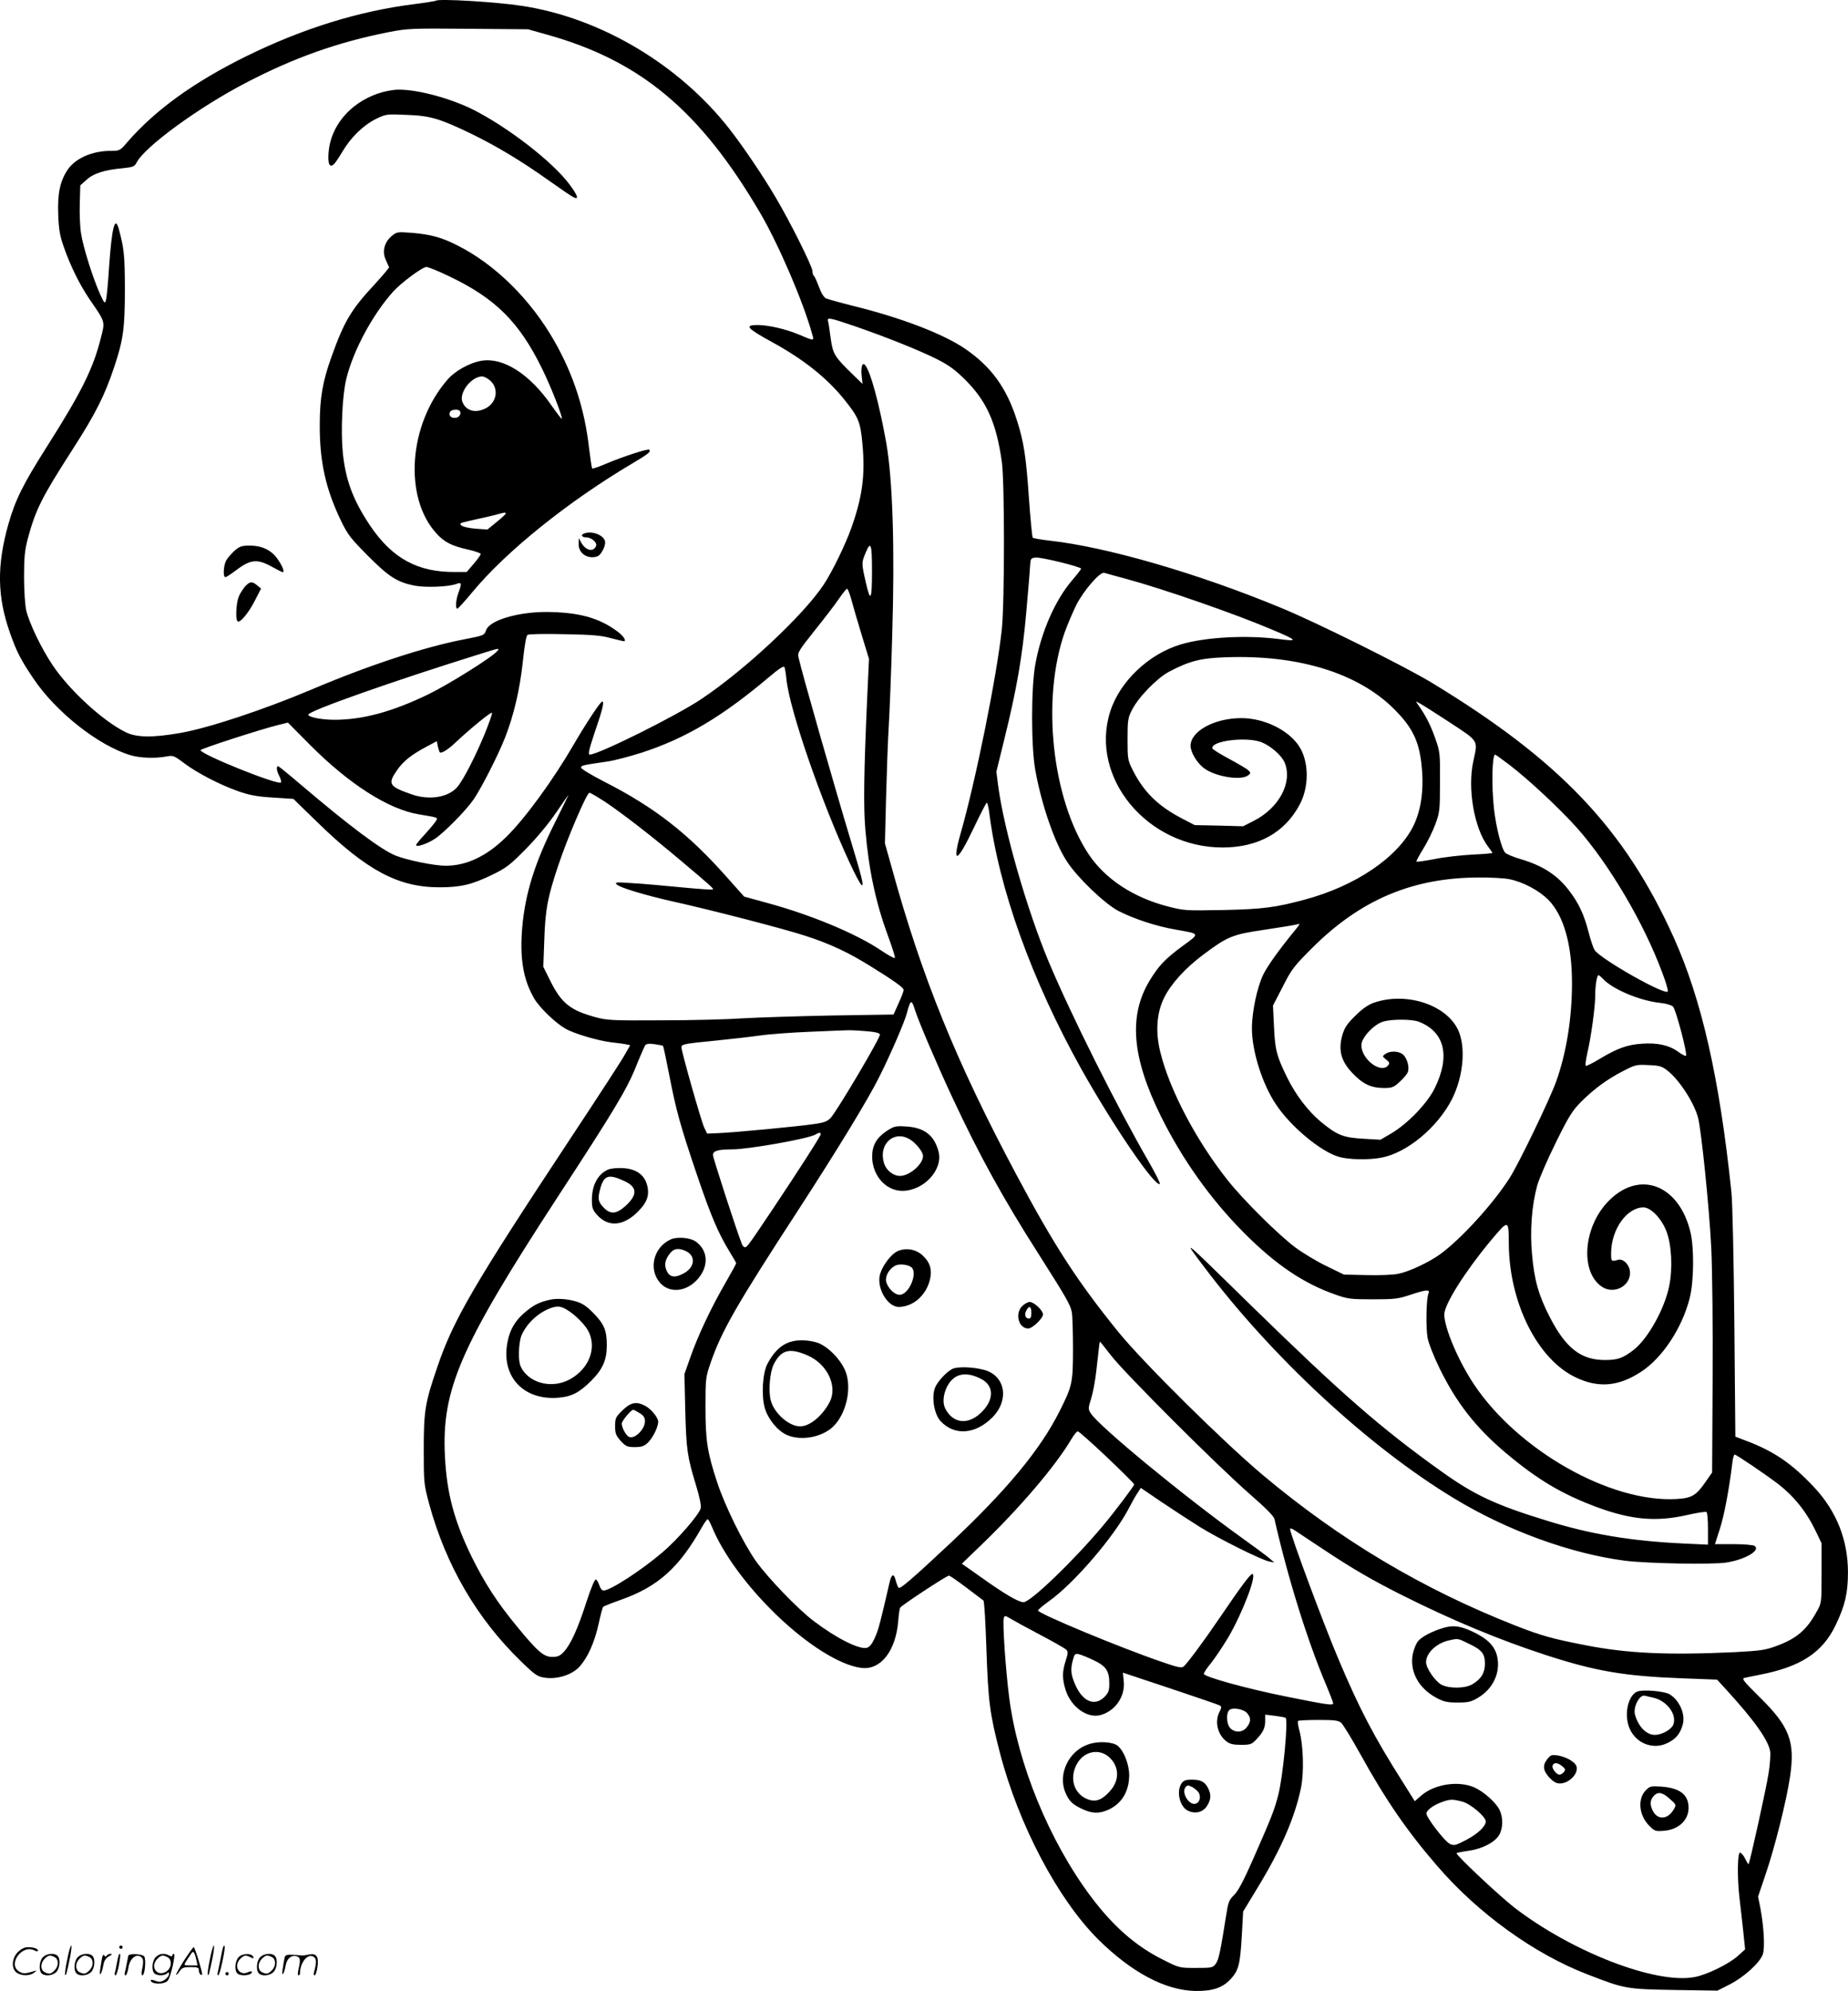 <svg version="1.0" xmlns="http://www.w3.org/2000/svg"
  viewBox="0 0 1114.341 1200.332"
 preserveAspectRatio="xMidYMid meet">
<g transform="translate(-0.091,1200.953) scale(0.1,-0.1)"
fill="#000000" stroke="none">
<path d="M2629 12005 c-3 -2 -63 -12 -135 -21 -331 -42 -667 -146 -1009 -314
-316 -156 -547 -323 -716 -517 -44 -52 -47 -53 -100 -53 -114 0 -217 -46 -263
-118 -43 -66 -59 -141 -54 -266 3 -88 10 -128 32 -191 41 -118 96 -230 159
-323 94 -136 92 -129 66 -230 -46 -184 -116 -326 -329 -661 -143 -226 -187
-316 -229 -463 -70 -249 -67 -436 10 -654 40 -113 63 -159 139 -272 136 -204
394 -408 589 -466 58 -17 150 -20 217 -7 38 7 45 5 104 -40 82 -61 213 -129
325 -169 72 -25 115 -33 212 -39 l123 -8 146 -142 c297 -290 487 -391 734
-391 130 0 196 16 320 76 84 41 107 59 200 153 64 65 136 151 184 221 43 63
76 111 74 105 -2 -5 -38 -79 -80 -163 -123 -246 -180 -429 -198 -633 -16 -188
6 -317 73 -431 31 -53 127 -146 187 -180 51 -30 197 -73 280 -83 30 -3 68 -8
83 -11 l28 -6 -32 -56 c-17 -32 -161 -253 -319 -492 -596 -902 -716 -1108
-813 -1395 -73 -213 -81 -261 -81 -495 0 -200 1 -208 32 -325 101 -372 289
-695 555 -952 84 -82 99 -92 142 -98 75 -12 166 17 211 67 50 56 90 146 115
259 11 51 23 97 27 101 4 4 52 23 106 42 226 80 352 194 490 439 15 26 30 47
34 47 4 0 15 -20 25 -44 67 -163 208 -356 386 -529 188 -182 385 -306 514
-323 117 -16 209 100 224 281 3 39 8 75 12 82 8 14 280 193 294 193 6 0 53
-33 105 -72 53 -40 99 -75 103 -78 5 -3 13 -136 18 -295 11 -317 20 -386 81
-622 113 -435 350 -885 594 -1127 201 -199 405 -307 586 -310 105 -1 164 19
214 74 46 51 55 88 65 260 l8 145 88 145 c142 233 225 425 261 602 19 94 14
255 -10 345 -8 28 -11 54 -8 57 3 3 58 6 123 6 97 0 120 -3 137 -17 11 -10 63
-94 115 -188 152 -275 282 -465 465 -676 245 -285 585 -530 905 -653 224 -87
234 -89 523 -94 l261 -4 73 37 c87 44 184 132 201 183 13 40 6 164 -15 277
l-14 70 44 130 c57 166 128 451 149 594 31 211 -3 301 -183 478 -102 101 -111
113 -90 117 12 3 50 10 83 17 253 48 385 134 465 301 57 119 74 194 74 318 0
194 -68 367 -203 512 -135 144 -244 219 -416 283 l-60 23 -6 683 c-4 400 -11
730 -18 794 -72 687 -179 1157 -347 1531 -296 657 -688 1069 -1459 1537 -163
99 -698 365 -910 452 -502 208 -1051 367 -1395 405 -52 6 -98 14 -102 18 -3 4
-14 113 -23 242 -17 247 -30 333 -72 465 -62 196 -155 324 -313 432 -132 90
-386 187 -670 257 -80 20 -155 41 -167 46 -14 6 -29 30 -44 70 -12 33 -26 63
-30 66 -5 3 -9 16 -9 29 0 27 -136 300 -223 446 -75 128 -195 305 -276 409
-303 389 -778 672 -1252 744 -154 24 -507 45 -520 31z m666 -203 c566 -157
927 -458 1289 -1075 111 -189 261 -538 314 -731 13 -44 16 -44 -86 -1 -75 31
-179 55 -244 55 -81 0 -63 -20 92 -105 185 -101 328 -215 430 -342 88 -109 99
-136 111 -266 18 -189 1 -321 -67 -512 -37 -103 -117 -267 -168 -343 -124
-185 -474 -512 -736 -687 -152 -102 -621 -335 -673 -335 -11 0 -5 29 28 128
50 145 61 192 47 192 -10 0 -98 -132 -172 -260 -125 -215 -292 -444 -406 -556
-119 -117 -240 -174 -366 -174 -67 0 -230 33 -301 61 -87 35 -276 176 -577
432 -69 59 -128 107 -132 107 -13 0 -9 -29 8 -61 8 -17 13 -34 9 -37 -18 -18
-485 170 -485 195 0 8 358 124 466 151 l61 15 134 -135 c235 -236 473 -388
655 -418 120 -20 115 -19 105 -38 -5 -9 -34 -45 -65 -79 -31 -33 -56 -64 -56
-68 0 -15 65 6 111 36 54 34 190 172 236 239 47 69 147 265 188 369 54 136 91
295 109 465 10 95 20 153 28 158 7 5 108 7 223 4 174 -3 223 -8 284 -25 41
-11 76 -19 78 -17 9 9 -12 37 -52 65 -108 78 -232 110 -421 111 -173 0 -342
-51 -362 -110 -11 -31 -13 -32 -132 -55 -240 -46 -575 -156 -919 -302 -291
-123 -626 -234 -796 -263 -167 -29 -263 -27 -328 6 -139 69 -340 255 -440 405
-68 102 -140 252 -158 329 -7 31 -13 118 -13 200 0 120 4 160 22 230 48 178
83 248 270 539 140 218 193 323 251 496 56 167 65 236 65 480 -1 197 -5 234
-35 348 -24 92 -43 23 -60 -218 -6 -99 -15 -191 -19 -205 -7 -23 -10 -20 -35
35 -42 92 -102 281 -115 365 -7 41 -10 124 -8 183 l3 109 37 33 c42 39 108 60
216 70 66 7 74 10 87 35 49 95 372 331 656 479 293 153 556 246 864 307 115
22 136 23 480 20 l360 -3 110 -31z m1857 -1758 c197 -68 401 -150 503 -202 70
-36 107 -63 170 -126 126 -127 184 -257 217 -491 17 -118 17 -843 0 -1008 -29
-276 -157 -912 -248 -1230 -56 -197 -21 -180 82 38 38 80 72 145 75 145 4 0
10 -24 14 -52 57 -462 256 -1015 557 -1555 192 -342 447 -716 473 -691 3 3
-27 64 -68 135 -193 334 -465 878 -602 1203 -131 313 -270 796 -305 1061 l-11
86 50 204 c72 292 107 491 130 754 11 127 22 253 23 280 3 48 4 50 35 53 34 3
273 -56 273 -67 0 -4 -25 -36 -55 -71 -103 -121 -186 -312 -221 -505 -26 -142
-26 -499 0 -640 38 -210 117 -438 191 -550 63 -97 228 -255 311 -298 94 -48
228 -92 344 -112 149 -26 148 -22 43 -98 -107 -79 -146 -120 -202 -213 -126
-212 -104 -462 70 -814 130 -262 299 -499 499 -701 193 -194 362 -308 555
-375 73 -26 92 -28 225 -28 131 0 153 3 225 27 96 32 120 34 110 9 -14 -30
-17 -205 -6 -267 6 -33 37 -112 70 -180 103 -212 221 -363 404 -517 191 -160
334 -245 542 -323 209 -78 360 -92 547 -50 60 14 114 22 119 19 5 -3 9 -48 9
-101 l0 -96 -152 7 c-311 15 -554 55 -818 137 -313 96 -438 155 -637 297 -368
263 -602 468 -1143 996 -429 420 -422 415 -291 241 411 -547 995 -1088 1510
-1399 319 -194 705 -334 1031 -376 137 -17 524 -24 610 -11 116 18 211 75 170
101 -8 5 -65 10 -126 10 l-112 0 29 90 c27 82 57 245 75 393 3 31 10 57 15 57
10 0 181 -116 259 -175 100 -77 176 -172 233 -293 l32 -67 0 -180 c0 -179 0
-180 -29 -231 -61 -112 -122 -164 -246 -209 -65 -24 -97 -28 -245 -36 -407
-19 -650 -8 -900 41 -203 39 -273 59 -426 119 -560 220 -1053 514 -1519 904
-238 199 -725 681 -876 867 -247 305 -385 518 -613 945 -364 682 -573 1196
-756 1865 l-38 135 7 280 c4 154 11 345 16 425 5 80 15 328 21 551 16 524 3
936 -36 1159 -42 234 -94 428 -127 468 -18 21 -27 -11 -21 -68 l5 -45 -62 60
c-107 104 -117 121 -130 215 -6 47 -13 93 -16 103 -8 25 9 22 158 -29z m107
-1479 c0 -174 -9 -191 -37 -68 -27 120 -27 118 0 183 30 71 37 50 37 -115z
m1531 -45 c222 -60 652 -209 878 -305 157 -66 164 -74 50 -59 -197 26 -448 13
-598 -32 -193 -58 -368 -224 -425 -406 -125 -396 224 -818 678 -818 214 0 376
90 465 259 59 109 56 265 -6 355 -66 97 -211 166 -346 166 -162 0 -306 -79
-306 -167 0 -36 35 -98 76 -131 64 -53 224 -81 270 -48 17 13 18 16 3 31 -8 8
-60 39 -114 68 -54 29 -100 57 -103 64 -14 45 202 73 295 38 56 -22 121 -79
140 -122 50 -120 -33 -275 -187 -353 l-63 -32 -146 4 -146 3 -75 39 c-145 75
-232 160 -299 293 -30 60 -31 68 -31 186 0 112 2 128 26 175 37 75 150 192
223 231 125 66 192 83 348 88 436 15 793 -96 1010 -312 108 -108 149 -189 165
-330 17 -147 0 -276 -48 -374 -94 -191 -350 -364 -658 -446 -176 -47 -251 -57
-491 -62 -222 -4 -233 -4 -330 21 -210 54 -380 166 -480 316 -221 333 -286
935 -143 1340 17 47 48 119 69 162 44 87 143 201 168 194 9 -3 68 -19 131 -36z
m-1655 -127 c10 -38 38 -133 62 -212 l44 -144 -11 -236 c-20 -446 -23 -652
-11 -794 21 -245 63 -441 137 -641 26 -70 44 -129 41 -132 -3 -4 -41 17 -84
46 -150 101 -424 215 -687 286 l-138 38 -98 110 c-238 270 -442 428 -744 582
-78 40 -141 78 -141 85 0 14 6 15 163 38 40 6 130 30 200 52 266 86 487 217
772 458 58 49 86 67 91 59 3 -7 9 -40 12 -73 18 -182 209 -735 380 -1104 34
-74 67 -136 74 -138 14 -5 1 48 -67 272 -95 315 -296 1016 -314 1101 -7 29 2
42 98 163 58 72 124 158 146 191 23 33 44 60 49 60 4 0 16 -30 26 -67z m-2136
-309 c-29 -36 -291 -200 -414 -260 -217 -105 -395 -154 -568 -154 -78 0 -157
16 -157 31 0 22 516 204 1040 367 115 36 116 36 99 16z m5744 -430 c178 -117
170 -105 142 -234 -36 -165 5 -405 90 -516 14 -18 25 -35 25 -37 0 -2 -55 -7
-123 -10 -68 -4 -170 -15 -227 -27 -57 -11 -106 -18 -108 -15 -2 2 16 37 41
77 25 40 58 107 73 148 26 71 28 84 28 255 1 177 0 182 -30 267 -28 79 -57
135 -101 197 -17 24 -17 24 7 11 14 -7 96 -59 183 -116z m-5818 -66 c-59 -143
-131 -282 -167 -324 -54 -62 -167 -80 -271 -45 -141 49 -150 63 -92 147 38 55
86 93 180 143 l60 32 6 -31 c4 -17 9 -33 12 -36 9 -9 50 16 97 61 94 88 215
186 218 177 2 -6 -18 -61 -43 -124z m6178 -190 c114 -87 304 -264 410 -383
191 -216 401 -571 511 -869 21 -54 36 -105 34 -113 -6 -32 -406 194 -442 249
-8 13 -24 61 -36 108 -27 104 -58 172 -115 247 -72 96 -160 153 -295 193 -41
12 -83 29 -92 38 -22 21 -55 150 -68 262 -16 141 -12 330 7 330 2 0 41 -28 86
-62z m-5450 -225 c108 -73 285 -210 447 -347 188 -158 205 -174 200 -179 -3
-3 -89 3 -192 13 -103 10 -236 22 -295 25 -97 7 -107 6 -93 -8 18 -19 172 -65
336 -102 235 -52 676 -166 806 -209 142 -46 253 -98 382 -178 149 -92 206
-133 206 -147 0 -8 -14 -44 -31 -81 l-30 -67 -377 -6 c-207 -4 -447 -12 -532
-17 -85 -6 -303 -12 -485 -12 -308 -2 -335 0 -407 20 -149 41 -202 84 -269
218 l-42 85 6 162 c6 184 20 256 82 442 54 164 174 445 190 445 7 0 50 -26 98
-57z m5449 -464 c84 -17 177 -67 234 -123 94 -95 144 -270 144 -504 0 -213
-34 -420 -95 -592 -39 -109 -228 -501 -282 -584 -102 -159 -294 -368 -419
-459 -69 -49 -185 -104 -251 -117 -32 -7 -114 -10 -192 -8 l-136 3 -105 51
c-58 28 -143 79 -190 114 -102 77 -309 282 -403 400 -189 237 -351 542 -408
771 -32 123 -24 241 21 332 42 85 126 178 238 262 146 109 175 121 368 149 93
14 180 28 194 32 23 7 23 6 -10 -35 -96 -117 -164 -212 -191 -266 -37 -75 -69
-225 -69 -325 0 -138 62 -335 145 -459 87 -132 269 -284 379 -316 57 -17 179
-20 257 -5 154 29 338 182 425 352 65 129 84 295 44 402 -61 162 -312 250
-515 180 -34 -12 -69 -36 -111 -78 -51 -50 -65 -71 -79 -118 -25 -89 -8 -155
59 -226 63 -67 112 -91 188 -92 53 0 62 3 99 37 23 21 45 47 49 59 12 31 -6
90 -33 109 -27 19 -77 19 -103 0 -19 -14 -18 -15 6 -34 20 -16 22 -21 11 -35
-43 -52 -161 37 -161 122 0 46 76 127 134 143 52 15 172 14 211 -1 157 -60
193 -206 98 -400 -44 -91 -164 -216 -263 -274 l-65 -38 -104 6 c-121 7 -158
22 -255 102 -77 64 -152 162 -204 268 -63 128 -73 168 -79 307 l-6 126 59 114
c53 105 67 123 178 234 290 289 603 422 998 424 75 1 161 -4 190 -10z m564
-600 c57 -63 222 -133 347 -146 32 -3 66 -13 76 -22 17 -16 89 -287 78 -297
-3 -3 -24 8 -46 24 -55 40 -126 56 -220 49 -89 -6 -148 -28 -255 -92 -42 -26
-80 -44 -83 -41 -4 3 1 39 10 79 21 88 47 274 47 342 0 62 10 125 20 125 4 0
15 -10 26 -21z m-4146 -194 c23 -71 136 -335 225 -525 161 -345 304 -605 518
-940 169 -266 193 -308 201 -352 4 -21 7 -120 7 -220 0 -205 -4 -224 -80 -375
-117 -234 -319 -477 -658 -796 -237 -222 -305 -280 -314 -270 -4 5 -11 23 -16
41 -12 49 -26 44 -39 -13 -54 -236 -67 -286 -89 -332 -16 -36 -31 -54 -47 -58
-46 -12 -186 59 -320 161 -96 72 -275 259 -347 359 -78 110 -188 334 -235 476
-60 182 -71 253 -71 454 0 177 1 181 33 274 66 189 156 346 527 916 233 359
420 665 487 800 68 135 154 334 167 385 23 86 28 88 51 15z m-302 -122 c57 -4
86 -11 89 -20 6 -15 -257 -459 -297 -503 -21 -22 -39 -29 -105 -38 -96 -14
-472 -50 -570 -54 l-70 -3 -17 35 c-18 36 -138 460 -138 485 0 19 15 22 200
40 85 9 207 22 270 31 63 9 201 19 305 23 105 4 204 9 220 9 17 1 68 -1 113
-5z m-1219 -89 c2 -2 19 -80 37 -173 42 -217 66 -304 165 -597 85 -251 129
-355 197 -467 23 -37 42 -70 42 -74 0 -3 -29 -56 -64 -117 -86 -148 -166 -318
-211 -446 l-37 -105 5 -215 c6 -238 12 -282 64 -452 23 -76 33 -125 29 -142
-9 -38 -142 -191 -231 -266 -129 -110 -315 -230 -355 -230 -9 0 -20 14 -25 32
-6 17 -15 33 -21 35 -7 2 -30 -53 -57 -136 -52 -162 -95 -256 -136 -300 -23
-25 -37 -31 -70 -31 -52 0 -89 33 -214 185 -120 146 -194 261 -272 419 -105
215 -150 383 -161 603 -21 405 90 661 681 1568 338 518 416 647 470 782 26 65
52 124 57 131 8 9 25 11 57 6 25 -4 48 -8 50 -10z m6054 -147 c72 -55 161
-191 187 -285 20 -76 69 -557 80 -790 6 -126 10 -477 8 -788 l-3 -562 -39 -56
c-57 -83 -84 -99 -176 -104 -397 -23 -954 292 -1221 691 -94 141 -179 341
-179 422 0 60 125 258 277 441 112 133 111 134 112 -17 3 -355 173 -695 404
-804 136 -65 257 -55 392 33 129 83 249 264 295 446 25 98 27 299 5 394 -68
289 -307 381 -494 191 -153 -155 -174 -427 -41 -517 71 -48 170 1 170 84 0 45
-40 88 -73 78 -40 -12 -42 -10 -41 46 3 141 96 270 195 270 45 0 109 -67 139
-145 31 -83 38 -223 16 -330 -28 -137 -127 -315 -213 -383 -66 -51 -97 -62
-175 -62 -144 0 -236 72 -332 259 -68 133 -93 221 -107 379 -13 141 -2 291 31
413 11 41 62 157 112 259 79 160 100 193 152 246 81 80 157 136 252 185 75 39
82 41 155 37 64 -2 81 -7 112 -31z m-5103 -385 c0 -11 -122 -201 -286 -447
-155 -231 -158 -235 -172 -235 -5 0 -13 8 -17 18 -27 65 -175 521 -175 538 0
25 31 34 116 34 98 0 458 64 501 89 22 13 33 14 33 3z m1750 -1334 c82 -107
652 -676 838 -837 95 -83 144 -132 148 -150 81 -357 201 -741 313 -1003 22
-53 41 -102 41 -108 0 -14 -41 -8 -283 41 -235 47 -497 119 -497 137 0 7 20
37 45 67 24 30 70 99 102 152 87 149 176 383 145 383 -12 0 -72 -81 -197 -265
-97 -143 -194 -273 -217 -293 -12 -10 -37 -5 -134 29 -252 86 -744 291 -744
309 0 5 29 29 65 55 154 109 398 395 485 565 13 25 33 62 46 82 l24 37 122
-83 c68 -46 173 -114 233 -152 118 -73 371 -199 420 -209 l30 -6 -30 26 c-16
14 -90 69 -163 121 -351 252 -864 674 -914 753 -16 25 -16 30 3 90 11 36 24
107 30 160 19 168 20 181 23 181 2 0 31 -37 66 -82z m-24 -614 c90 -86 164
-159 164 -164 0 -9 -120 -168 -189 -250 -174 -208 -436 -460 -478 -460 -31 0
-113 48 -260 153 l-112 79 116 112 c232 223 450 478 545 640 15 25 32 46 38
46 6 0 85 -70 176 -156z m1304 -555 c173 -115 296 -187 480 -279 297 -149 581
-267 860 -358 301 -98 475 -128 825 -141 l210 -8 54 -59 c170 -186 254 -304
266 -373 3 -20 -1 -81 -10 -135 -15 -96 -113 -537 -120 -545 -2 -2 -12 13 -21
33 -10 20 -24 36 -31 36 -15 0 -17 -147 -4 -265 5 -38 14 -126 22 -194 l13
-124 -44 -40 c-55 -49 -186 -113 -260 -127 -233 -45 -740 151 -1089 420 -91
71 -355 319 -347 327 2 2 34 9 71 14 82 11 158 50 185 94 24 39 26 104 4 151
-21 45 -95 111 -152 137 -96 42 -239 21 -320 -48 l-40 -35 -74 118 c-170 268
-259 437 -386 738 -93 220 -292 755 -292 786 0 5 12 2 28 -9 15 -10 92 -61
172 -114z m-1710 -514 c80 -42 151 -83 159 -90 13 -13 13 -21 -2 -68 -22 -68
-21 -111 0 -178 34 -103 132 -172 212 -149 88 25 148 113 138 204 l-5 51 286
-95 c158 -53 293 -99 299 -103 10 -6 10 -14 -2 -37 -31 -59 -13 -137 41 -179
21 -16 41 -21 88 -21 57 0 65 3 93 33 41 43 53 69 53 112 l0 37 58 -7 c31 -4
61 -9 65 -12 17 -10 -15 -352 -44 -464 -21 -86 -42 -139 -154 -393 -56 -127
-89 -189 -113 -212 -30 -29 -35 -42 -48 -126 -34 -214 -44 -264 -62 -288 -18
-24 -24 -25 -119 -25 -99 0 -101 0 -194 47 -167 82 -305 203 -440 383 -252
337 -442 801 -493 1203 -21 162 -41 456 -32 477 5 15 9 15 38 -3 18 -11 98
-55 178 -97z m328 -156 c73 -35 92 -64 92 -139 0 -44 -5 -56 -29 -81 -57 -57
-127 -31 -172 64 -31 67 -35 100 -18 160 9 35 13 38 37 33 15 -4 55 -20 90
-37z m924 -319 c23 -29 23 -51 -3 -84 -25 -32 -70 -35 -99 -6 -23 23 -27 88
-7 109 18 19 88 7 109 -19z m1295 -532 c50 -12 143 -91 143 -120 0 -29 -48
-75 -119 -112 -62 -32 -72 -35 -96 -24 -32 14 -147 164 -143 186 4 20 45 50
94 67 49 18 63 18 121 3z M2278 11445 c-169 -59 -284 -197 -296 -356 -5 -69 6
-92 32 -70 8 7 30 40 51 75 50 86 126 160 202 198 62 30 64 30 185 25 143 -5
200 -22 393 -115 153 -75 296 -161 460 -277 72 -51 140 -98 153 -104 36 -19
28 9 -24 78 -102 136 -368 342 -579 449 -138 69 -338 123 -454 121 -31 0 -86
-11 -123 -24z M2362 10586 c-44 -38 -58 -93 -35 -143 9 -21 18 -41 20 -44 2
-3 -38 -50 -88 -105 -140 -150 -183 -222 -259 -435 -53 -147 -71 -248 -71
-410 -1 -223 36 -388 128 -579 41 -85 59 -107 162 -211 126 -127 177 -159 280
-180 67 -13 207 -8 254 10 32 12 34 5 12 -54 -16 -45 -19 -95 -6 -95 4 0 47
47 94 104 203 244 574 542 960 771 98 58 114 71 103 83 -8 8 -155 -40 -260
-84 -44 -19 -82 -32 -84 -29 -3 3 -11 58 -19 122 -26 233 -94 443 -207 642
-143 253 -359 467 -589 582 -94 48 -163 66 -276 75 -84 6 -87 6 -119 -20z
m343 -240 c282 -134 426 -276 565 -560 55 -112 126 -294 118 -301 -2 -2 -30
35 -63 82 -130 187 -288 288 -418 268 -71 -11 -163 -61 -209 -116 -234 -270
-264 -709 -65 -926 48 -53 92 -75 195 -98 39 -9 72 -21 72 -25 0 -5 -19 -32
-42 -59 l-43 -50 -70 0 c-225 -2 -379 82 -512 279 -103 154 -148 274 -165 440
-13 132 -3 347 21 445 42 172 158 387 283 527 47 52 176 148 200 148 11 0 70
-24 133 -54z m256 -635 c50 -50 33 -133 -35 -165 -61 -29 -116 -13 -137 41
-21 56 55 153 119 153 13 0 37 -13 53 -29z m-187 -180 c11 -17 -6 -41 -29 -41
-27 0 -39 14 -31 35 6 16 51 20 60 6z m276 -618 c-1 -5 -26 -28 -56 -52 l-54
-44 -70 5 c-38 3 -77 11 -86 19 -15 12 -10 15 37 26 131 29 156 35 184 43 41
11 45 11 45 3z M3523 8793 c-22 -8 -14 -23 11 -23 33 0 69 -31 61 -52 -15 -39
-63 -28 -89 20 l-15 27 -1 -37 c0 -57 58 -93 115 -72 19 8 45 55 45 83 0 41
-78 74 -127 54z M1415 8689 c-20 -18 -43 -45 -51 -60 -16 -32 -19 -99 -4 -99
5 0 31 16 57 36 95 73 134 77 230 23 29 -16 55 -29 58 -29 13 0 2 31 -26 73
-38 58 -95 87 -172 87 -49 0 -61 -4 -92 -31z M1478 8473 c-13 -16 -31 -43 -38
-62 -15 -38 -20 -135 -7 -147 13 -14 66 48 104 123 l38 74 -24 20 c-31 25 -43
24 -73 -8z M5345 5189 c-59 -40 -85 -86 -85 -152 0 -114 82 -207 182 -207 130
0 248 129 218 238 -26 97 -85 143 -194 150 -67 4 -73 2 -121 -29z m134 -44
c33 -16 77 -65 86 -95 15 -46 -74 -130 -137 -130 -43 0 -86 36 -98 82 -30 108
57 191 149 143z M5413 4466 c-38 -17 -89 -84 -105 -137 -24 -82 43 -199 113
-199 82 1 157 63 184 152 19 66 8 112 -39 157 -40 39 -102 50 -153 27z m84
-97 c37 -32 -8 -151 -63 -165 -32 -8 -80 36 -90 81 -6 34 22 80 60 96 25 10
73 4 93 -12z M6165 4135 c-46 -45 -22 -135 36 -135 25 0 89 61 89 85 0 24 -54
75 -80 75 -11 0 -32 -11 -45 -25z m55 -40 c0 -25 -4 -35 -15 -35 -21 0 -29 24
-15 49 16 32 30 25 30 -14z M4745 3911 c-45 -20 -85 -63 -117 -125 -29 -56
-37 -192 -15 -267 20 -66 76 -135 131 -160 88 -40 222 -14 288 57 70 75 102
210 73 309 -23 79 -116 176 -187 193 -67 17 -127 14 -173 -7z m125 -73 c119
-51 183 -185 134 -281 -43 -83 -120 -147 -178 -147 -67 0 -156 78 -177 155
-16 58 -6 172 18 220 45 87 94 100 203 53z M5745 3757 c-35 -16 -92 -78 -106
-114 -22 -58 -5 -159 33 -201 84 -90 209 -81 312 21 103 103 81 248 -43 286
-66 19 -162 23 -196 8z m172 -61 c75 -38 79 -118 12 -191 -82 -89 -179 -83
-228 12 -17 33 -13 82 9 129 40 82 113 99 207 50z M3665 4957 c-60 -28 -95
-94 -95 -181 0 -48 4 -60 31 -91 67 -75 158 -69 246 19 58 58 73 103 54 167
-18 59 -68 92 -145 96 -37 2 -73 -2 -91 -10z m103 -69 c76 -36 78 -81 6 -148
-56 -51 -93 -54 -135 -9 -32 34 -35 53 -18 114 22 80 51 88 147 43z M4045
4537 c-105 -48 -136 -182 -62 -264 63 -68 176 -48 240 44 52 73 42 157 -25
206 -33 25 -113 32 -153 14z m95 -72 c60 -31 49 -100 -21 -135 -51 -27 -82
-20 -99 20 -15 35 -8 67 21 103 23 31 56 34 99 12z M3315 4173 c-57 -13 -90
-28 -136 -65 -68 -53 -105 -114 -119 -196 -37 -204 100 -348 311 -329 78 7
124 31 195 102 69 69 94 125 94 214 0 89 -16 127 -78 191 -45 46 -69 62 -111
74 -52 15 -113 19 -156 9z m144 -88 c24 -19 57 -53 74 -76 75 -102 32 -245
-95 -315 -100 -55 -228 -30 -285 55 -18 27 -23 48 -23 103 0 38 7 84 14 103
32 76 104 143 183 170 45 15 70 8 132 -40z M3754 3506 c-41 -40 -44 -47 -44
-95 0 -44 5 -56 34 -89 31 -33 40 -37 84 -37 40 0 56 5 78 25 30 28 63 94 64
127 0 26 -43 79 -81 98 -51 27 -87 19 -135 -29z m104 -16 c24 -15 32 -27 32
-49 0 -48 -60 -108 -95 -95 -18 7 -45 55 -45 81 0 15 56 83 69 83 4 0 21 -9
39 -20z M8708 2196 c-69 -20 -135 -54 -157 -82 -11 -14 -24 -46 -30 -72 -23
-107 33 -212 144 -270 41 -22 64 -27 125 -27 64 0 82 4 122 28 92 54 138 152
117 249 -14 62 -55 105 -141 147 -78 37 -120 44 -180 27z m147 -95 c81 -38
100 -61 100 -121 0 -56 -23 -94 -76 -125 -44 -26 -140 -27 -187 -2 -38 21 -92
100 -92 135 0 55 61 113 135 131 58 13 55 14 120 -18z M9873 1811 c-57 -25
-81 -143 -45 -224 39 -89 141 -128 226 -87 52 24 79 57 94 113 17 62 -20 146
-80 182 -33 19 -162 30 -195 16z m94 -36 c84 -17 149 -103 123 -165 -12 -29
-69 -60 -110 -60 -51 0 -99 48 -120 121 -13 45 27 124 59 115 9 -2 30 -7 48
-11z M9332 1405 c-31 -39 -27 -69 11 -112 25 -26 42 -36 64 -36 61 0 122 71
96 112 -15 24 -63 49 -109 57 -37 5 -43 3 -62 -21z m89 -44 c20 -16 21 -21 10
-35 -7 -9 -19 -16 -26 -16 -19 0 -48 38 -42 55 8 20 30 19 58 -4z M9926 1217
c-52 -52 -43 -152 20 -215 33 -33 37 -34 90 -30 87 7 147 64 147 138 0 79 -52
120 -164 128 -62 4 -69 3 -93 -21z m144 -53 c40 -36 40 -36 23 -64 -36 -62
-99 -65 -127 -5 -18 37 -15 65 10 90 24 24 51 18 94 -21z M6567 1494 c-120
-38 -189 -179 -142 -291 22 -52 42 -72 100 -99 58 -28 101 -30 153 -8 84 35
131 110 132 209 0 65 -30 145 -68 178 -28 25 -115 31 -175 11z m125 -81 c59
-57 60 -138 2 -202 -46 -52 -83 -66 -127 -52 -87 29 -120 123 -75 211 42 82
138 102 200 43z M7126 1258 c-33 -47 -12 -139 36 -164 45 -23 94 -11 118 29
24 38 25 68 5 107 -20 38 -43 50 -99 50 -35 0 -48 -5 -60 -22z m104 -58 c13
-25 5 -56 -17 -64 -40 -16 -91 65 -63 99 10 13 16 12 41 0 15 -9 33 -24 39
-35z M406 194 c-10 -47 -15 -88 -12 -91 5 -6 9 7 30 110 7 37 10 67 6 67 -4 0
-15 -39 -24 -86z M720 270 c0 -5 5 -10 10 -10 6 0 10 5 10 10 0 6 -4 10 -10
10 -5 0 -10 -4 -10 -10z M1266 194 c-10 -47 -15 -88 -12 -91 5 -6 9 7 30 110
7 37 10 67 6 67 -4 0 -15 -39 -24 -86z M1346 269 c-3 -8 -10 -41 -16 -74 -6
-33 -14 -68 -16 -77 -3 -10 -1 -18 3 -18 10 0 46 171 38 178 -2 3 -7 -1 -9 -9z
M109 241 c-38 -38 -41 -101 -7 -125 29 -20 79 -20 104 0 18 14 18 15 1 10 -53
-17 -69 -17 -92 -2 -69 45 21 166 94 126 12 -6 21 -7 21 -1 0 12 -25 21 -62
21 -19 0 -39 -10 -59 -29z M1110 189 c-28 -45 -49 -83 -47 -85 2 -3 12 7 21
21 14 21 24 25 66 25 43 0 50 -3 50 -19 0 -11 5 -23 10 -26 6 -3 10 -3 10 1 0
20 -44 164 -51 164 -4 0 -30 -37 -59 -81z m75 4 l7 -33 -42 0 c-42 0 -42 0
-28 23 8 12 21 32 29 44 15 25 22 18 34 -34z M260 210 c-22 -22 -27 -79 -8
-98 19 -19 66 -14 88 8 22 22 27 79 8 98 -19 19 -66 14 -88 -8z m71 0 c25 -14
25 -54 -1 -80 -23 -23 -33 -24 -61 -10 -25 14 -25 54 1 80 23 23 33 24 61 10z
M470 210 c-22 -22 -27 -79 -8 -98 19 -19 66 -14 88 8 22 22 27 79 8 98 -19 19
-66 14 -88 -8z m71 0 c25 -14 25 -54 -1 -80 -23 -23 -33 -24 -61 -10 -25 14
-25 54 1 80 23 23 33 24 61 10z M616 204 c-3 -16 -8 -47 -11 -69 -8 -51 10
-26 19 27 5 27 15 42 34 53 18 10 22 14 10 15 -9 0 -20 -5 -24 -11 -5 -8 -9
-8 -14 1 -5 8 -10 3 -14 -16z M717 223 c-2 -4 -7 -26 -11 -48 -4 -22 -9 -48
-12 -57 -3 -10 -1 -18 4 -18 4 0 14 28 20 62 11 58 10 81 -1 61z M775 220 c-1
-3 -5 -23 -9 -45 -4 -22 -9 -48 -12 -57 -3 -10 -1 -18 4 -18 5 0 13 20 17 45
7 53 44 87 74 68 17 -11 19 -28 8 -80 -4 -18 -3 -33 2 -33 16 0 24 99 11 115
-12 14 -87 18 -95 5z M940 210 c-22 -22 -27 -79 -8 -98 15 -15 61 -15 76 0 9
9 12 8 12 -5 0 -9 -12 -24 -26 -34 -21 -13 -32 -15 -55 -6 -16 6 -29 8 -29 3
0 -24 81 -27 102 -2 18 19 50 162 37 162 -5 0 -9 -5 -9 -10 0 -7 -6 -7 -19 0
-30 16 -59 12 -81 -10z m71 0 c29 -16 25 -65 -6 -86 -56 -37 -103 28 -55 76
23 23 33 24 61 10z M1441 211 c-23 -23 -28 -80 -9 -99 19 -19 88 -13 88 9 0 5
-11 4 -24 -2 -54 -25 -89 38 -46 81 23 23 33 24 62 9 16 -9 19 -8 16 3 -8 22
-64 22 -87 -1z M1570 210 c-22 -22 -27 -79 -8 -98 19 -19 66 -14 88 8 22 22
27 79 8 98 -19 19 -66 14 -88 -8z m71 0 c25 -14 25 -54 -1 -80 -23 -23 -33
-24 -61 -10 -25 14 -25 54 1 80 23 23 33 24 61 10z M1716 201 c-3 -14 -8 -44
-11 -66 -8 -51 10 -26 19 27 8 41 35 63 66 53 22 -7 24 -21 11 -77 -5 -22 -5
-38 0 -38 5 0 9 6 9 13 0 68 51 125 85 97 15 -13 15 -35 -1 -92 -3 -10 -1 -18
4 -18 6 0 13 23 17 50 9 63 -5 84 -49 76 -17 -4 -35 -6 -41 -6 -101 8 -104 7
-109 -19z M1360 110 c0 -5 5 -10 10 -10 6 0 10 5 10 10 0 6 -4 10 -10 10 -5 0
-10 -4 -10 -10z"/>
</g>
</svg>
